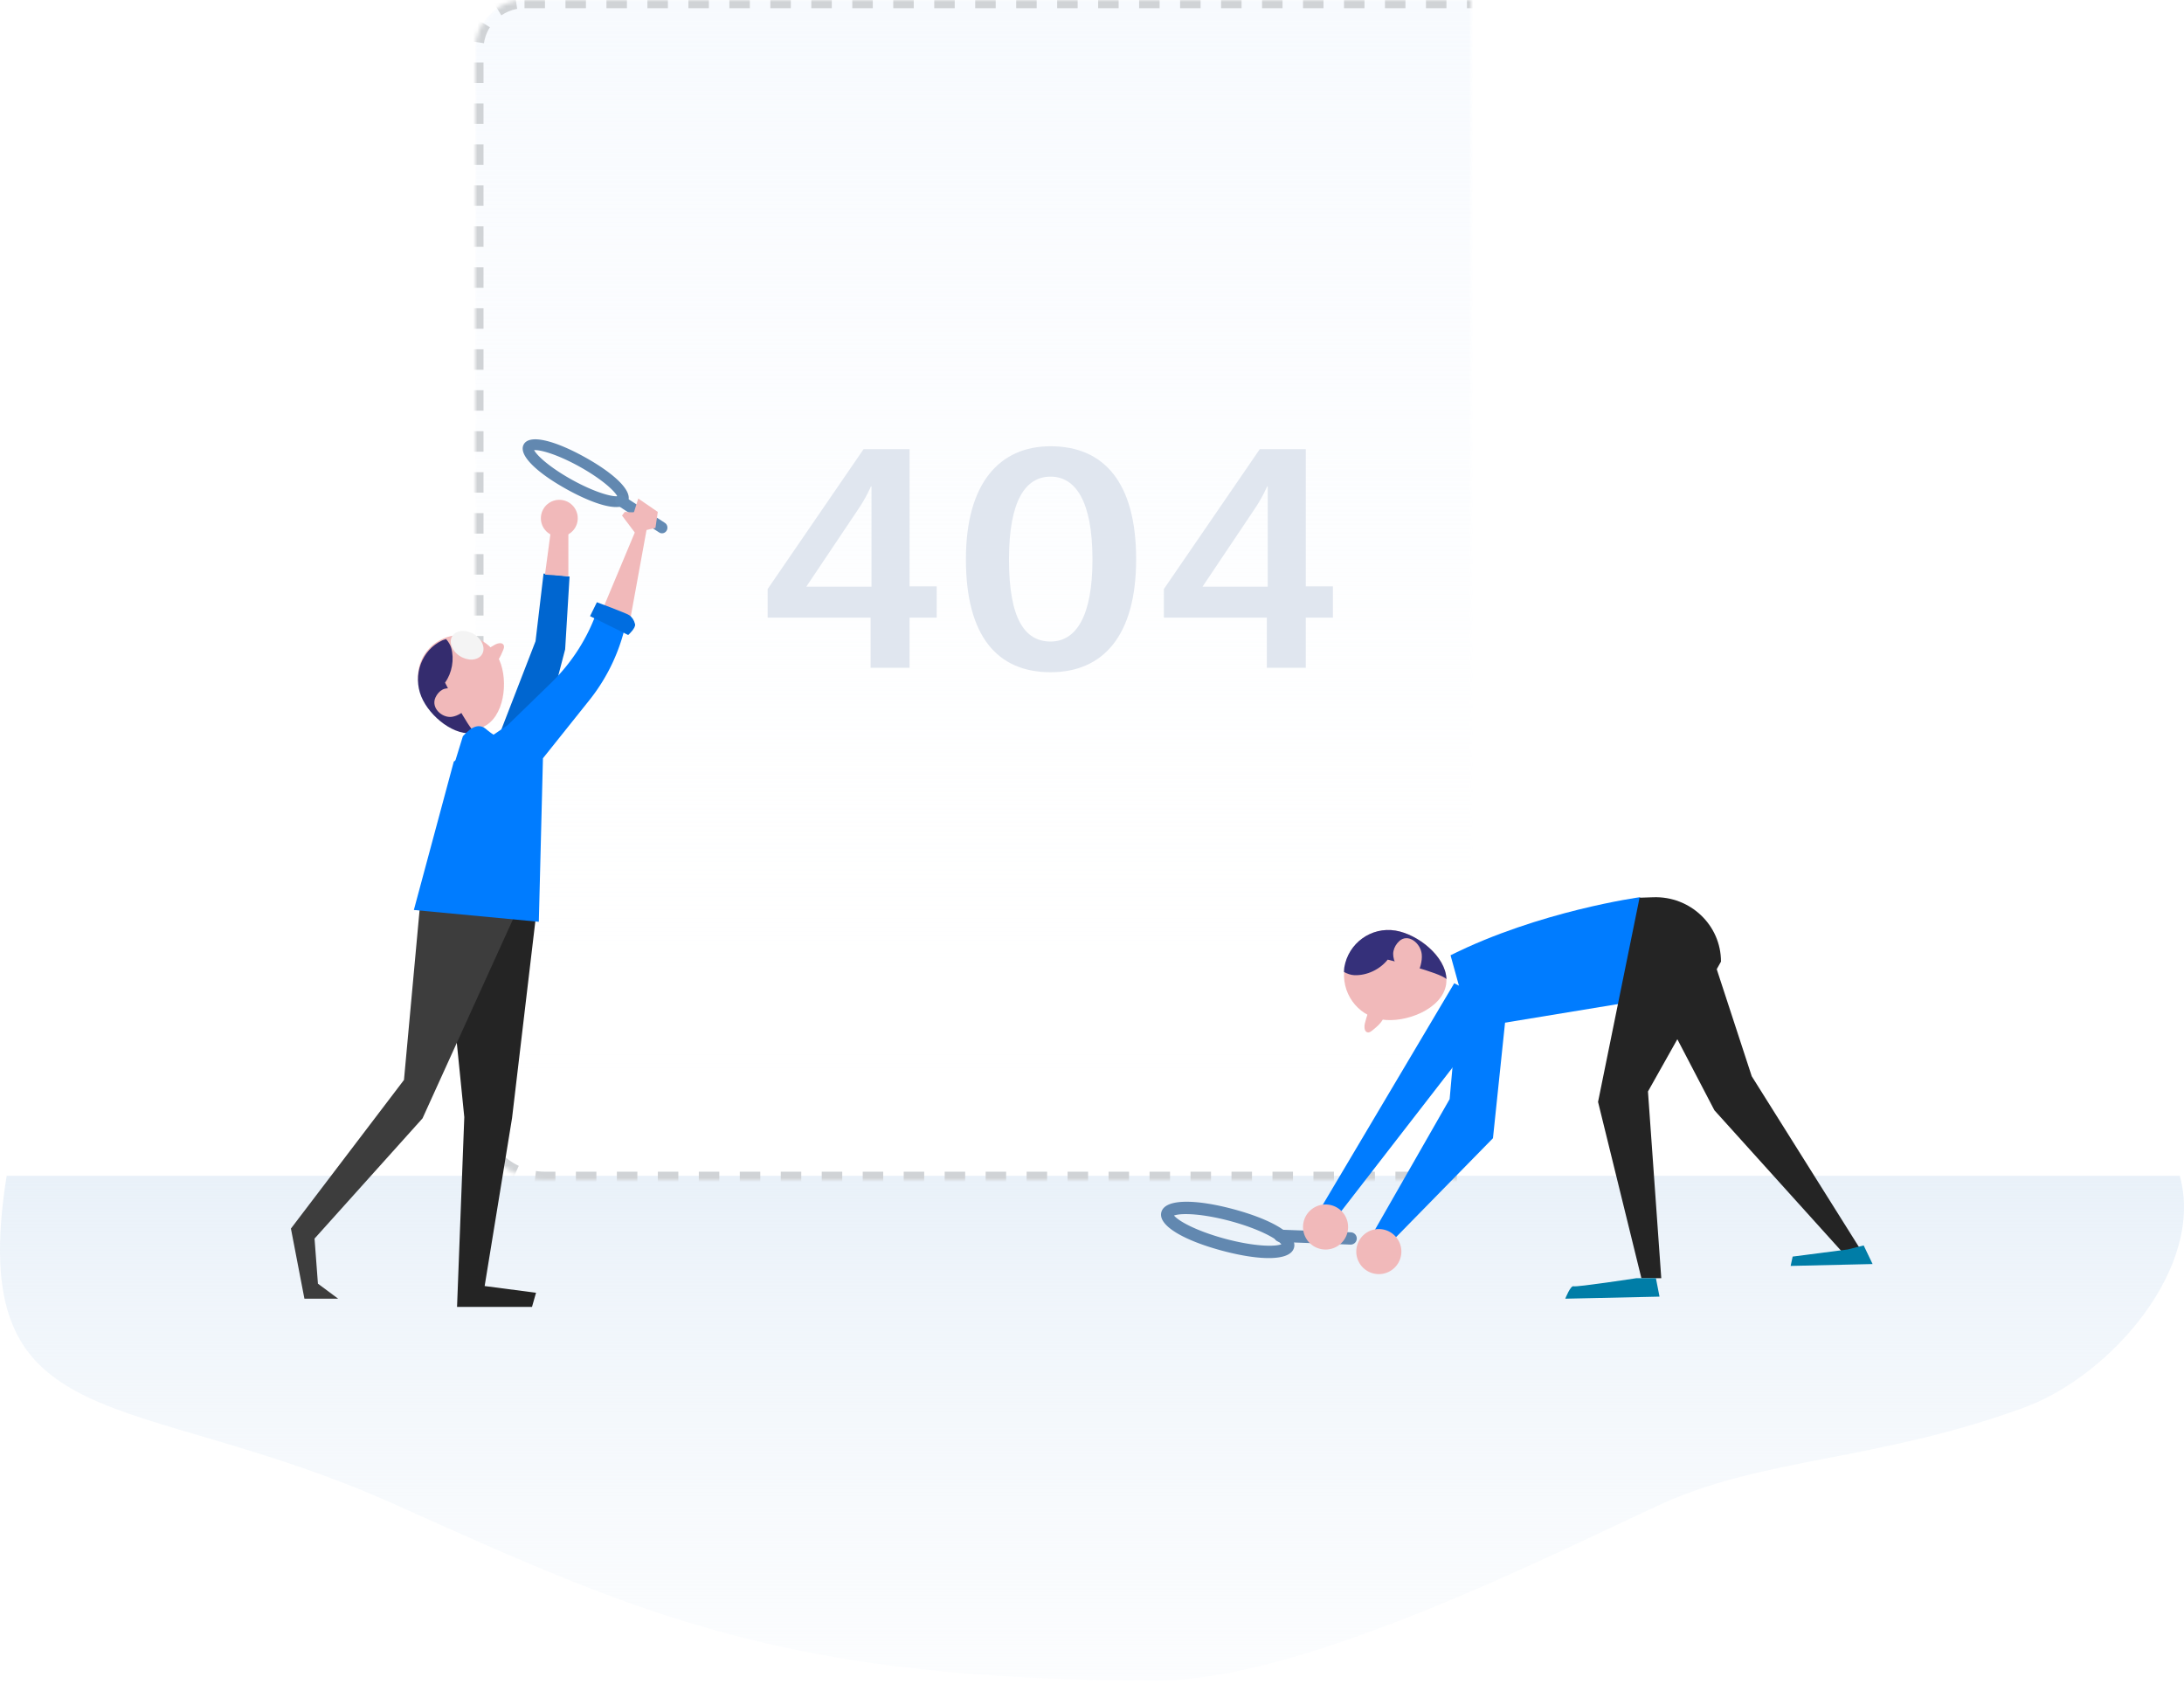 <svg xmlns="http://www.w3.org/2000/svg" xmlns:xlink="http://www.w3.org/1999/xlink" width="533" height="411">
  <defs>
    <linearGradient id="b" x1="50%" x2="50%" y1="162.403%" y2="0%">
      <stop offset="0%" stop-color="#FFF" stop-opacity="0"/>
      <stop offset="100%" stop-color="#E9F1F9"/>
    </linearGradient>
    <path id="c" d="M531.965 0c6.22 22.246-16.748 48.807-38.023 56.591-35.824 13.108-63.526 12.072-88.853 23.703-25.566 11.742-86.671 42.915-122.569 42.915-91.094 0-125.879-15.919-185.972-42.915C31.77 51.194-8.784 65.48 1.624 0h530.341z"/>
    <linearGradient id="d" x1="50%" x2="50%" y1="95.595%" y2="0%">
      <stop offset="0%" stop-color="#FFF" stop-opacity="0"/>
      <stop offset="100%" stop-color="#F7FAFE"/>
    </linearGradient>
    <path id="a" d="M57 0h264c6.627 0 12 5.373 12 12v259c0 9.389-7.611 17-17 17H62c-9.389 0-17-7.611-17-17V12c0-6.627 5.373-12 12-12z"/>
    <mask id="e" width="288" height="288" x="0" y="0" fill="#fff">
      <use xlink:href="#a"/>
    </mask>
  </defs>
  <g fill="none" fill-rule="evenodd">
    <use fill="url(#b)" transform="translate(0 287)" xlink:href="#c"/>
    <g transform="translate(71)">
      <use fill="url(#d)" stroke="#D0D3D6" stroke-dasharray="5 5" stroke-linejoin="bevel" stroke-width="4" mask="url(#e)" xlink:href="#a"/>
      <g transform="matrix(-1 0 0 1 93 104)">
        <path fill="#0066D0" d="M33.303 52.519L45 82.727 34.303 86l-8.227-31.507L25 36.729 31.348 36z"/>
        <path fill="#242424" d="M56 116l-5.309 52.685L52.459 215H34.166l-.983-3.447 12.54-1.641-6.689-41.01-6.034-51L56 116"/>
        <path fill="#3D3D3D" d="M61.315 115l4.096 44.604L93 195.881 89.707 213H81.47l4.941-3.668.825-11.005-26.353-29.347L37 116.401 61.315 115"/>
        <path fill="#007CFF" d="M12.506 43l5.696 1.889a45.456 45.456 0 0 0 11.264 17.754L40.13 73.017l13.123 8.878L63 118.117 32.501 121l-1.007-39.914L20.17 66.908A45.49 45.49 0 0 1 11 46.856L12.506 43"/>
        <path fill="#F1B9BA" d="M18 47.297L10.705 50 6 24.191 7.415 22 18 47.297"/>
        <path fill="#006DE0" d="M20 46.394L10.692 51s-1.908-1.696-1.672-2.666c.24-.97.717-1.698 1.433-2.183.716-.485 7.878-3.151 7.878-3.151L20 46.394"/>
        <path fill="#F1B9BA" d="M25.292 36.673V23.424l3.93-.424L31 36.25z"/>
        <circle cx="27.5" cy="22.5" r="4.5" fill="#F1B9BA"/>
        <g fill-rule="nonzero">
          <path fill="#6288B0" d="M21.318 7.564C28.472 3.6 34.74 1.867 36.182 4.47c1.443 2.603-3.346 7-10.5 10.966-7.154 3.965-13.421 5.697-14.864 3.094-1.443-2.603 3.346-7 10.5-10.966zm12.667-1.646a.078.078 0 0 0 .015.008.403.403 0 0 0-.004-.001l-.01-.007zm-.491-.055c-.618-.008-1.507.139-2.587.437-2.323.642-5.294 1.914-8.304 3.582-3.01 1.669-5.662 3.514-7.438 5.144-.825.758-1.42 1.434-1.742 1.962a3.33 3.33 0 0 0-.082.143c.05.004.106.006.165.006.618.008 1.507-.139 2.587-.437 2.323-.642 5.294-1.914 8.304-3.582 3.01-1.669 5.662-3.514 7.438-5.144.825-.758 1.42-1.434 1.742-1.962.03-.05.058-.098.082-.143a3.127 3.127 0 0 0-.165-.006z"/>
          <path fill="#638BB4" d="M11.87 17.03c.616-.403 1.43-.205 1.817.441.386.646.2 1.496-.418 1.898L3.131 25.97c-.617.402-1.431.204-1.818-.442-.386-.646-.2-1.496.418-1.898l10.138-6.602z"/>
        </g>
        <path fill="#F1B9BA" d="M11.533 20.954c-.076-.047-2.194.24-2.273 0l-1.024-3.269-4.765 3.269.567 3.913L9.066 26l3.133-4.157-.666-.89zM61.132 65.26c-2.29 5.155-9.707 10.458-14.95 8.208-5.246-2.247-6.337-11.199-4.047-16.354 2.29-5.156 8.397-7.51 13.643-5.262 5.246 2.25 7.644 8.252 5.354 13.408"/>
        <path fill="#F1B9BA" d="M46.252 55.344a32.008 32.008 0 0 0-2.967-1.941c-.735-.424-1.894-.686-2.22.118-.16.397.007.847.176 1.241.558 1.322 1.17 2.71 2.31 3.533a3.75 3.75 0 0 0 3.356.517c1.006-.34 1.992-1.133 2.093-2.208-1.01-.204-1.902-.638-2.748-1.26"/>
        <path fill="#342C6E" d="M48 74.836c4.894 1.143 11.144-3.88 13.171-8.784 2.187-5.283-.103-11.434-5.115-13.74-.304-.138-.617-.205-.922-.312-.574.642-1.038 1.403-1.245 2.127-.806 2.821-.193 6.156 1.499 8.501 0 0-5.669 11.263-7.388 12.208"/>
        <path fill="#F1B9BA" d="M56.027 64.342c.752.405 1.333 1.109 1.695 1.898 1.177 2.555-1.615 5.062-3.997 4.73-.77-.108-1.498-.427-2.17-.835-.579-.352-1.145-.804-1.404-1.445-.25-.624-.17-1.35.102-1.962.272-.613.72-1.121 1.206-1.571 1.108-1.019 3.208-1.55 4.568-.815"/>
        <path fill="#F4F4F4" d="M51.793 56.126c-1.974 1.278-4.376 1.138-5.366-.312-.993-1.452-.195-3.662 1.777-4.94 1.975-1.278 4.376-1.138 5.37.312.992 1.449.194 3.66-1.78 4.94"/>
      </g>
      <path fill="#242424" d="M338.772 222l8.99 13.956 8.745 26.743L383 304.907 378.951 306l-31.554-34.99L332 241.481 338.772 222"/>
      <path fill="#007CFF" d="M283.901 240L251 295.456l4.278 1.544L295 245.709 283.901 240"/>
      <path fill="#F1B9BA" d="M269.599 227.147c5.906.984 13.285 7.2 12.314 13.189-.97 5.991-9.925 9.481-15.831 8.5-5.907-.984-9.908-6.639-8.937-12.628.97-5.988 6.547-10.045 12.454-9.06"/>
      <path fill="#F1B9BA" d="M263.232 246.176a34.118 34.118 0 0 0-1.117 3.556c-.224.865-.181 2.124.676 2.26.42.062.81-.224 1.149-.497 1.128-.909 2.309-1.89 2.814-3.275a4.243 4.243 0 0 0-.354-3.598c-.58-.95-1.593-1.768-2.652-1.6.059 1.094-.13 2.124-.516 3.154"/>
      <path fill="#35307A" d="M282 239c-.168-5.542-6.932-10.943-12.434-11.853-5.929-.981-11.527 3.062-12.501 9.03-.057.36-.044.71-.065 1.07.801.447 1.693.749 2.484.783 3.068.135 6.27-1.38 8.185-3.796 0 0 12.915 3.166 14.331 4.766"/>
      <path fill="#F1B9BA" d="M269.072 232.15c.198-.95.725-1.789 1.388-2.41 2.139-2.01 5.228.42 5.51 3.171.091.887-.033 1.79-.253 2.648-.19.744-.48 1.5-1.028 1.963-.53.45-1.244.56-1.895.423-.65-.135-1.251-.498-1.798-.92-1.251-.957-2.282-3.155-1.924-4.874"/>
      <path fill="#007CFF" d="M282.781 268.283L262 304.633l4.74.367 26.614-27.171 3.646-34.88s0-10.65-4.74-9.912c-4.74.733-6.927 6.609-6.927 6.609l-2.552 28.637"/>
      <path fill="#007CFF" d="M283 233.173C304.616 222.365 329.22 219 329.22 219L341 242.266 287.926 251 283 233.173"/>
      <path fill="#242424" d="M329.131 219.124l3.35-.114c9.04-.307 16.532 6.823 16.519 15.717l-17.818 31.698L334.43 312h-4.85L319 268.966l10.131-49.842"/>
      <g fill="#6288B0" fill-rule="nonzero">
        <path d="M258.674 300.798a1.5 1.5 0 1 1-.112 2.998l-17.2-.647a1.5 1.5 0 0 1 .114-2.998l17.198.647z"/>
        <path d="M227.255 305.282c-9.115-2.443-15.722-6.076-14.829-9.409.893-3.333 8.432-3.176 17.547-.734 9.115 2.443 15.722 6.076 14.829 9.409-.894 3.333-8.432 3.176-17.547.734zm-11.74-8.581c.056.067.124.142.204.223.51.512 1.37 1.114 2.51 1.74 2.45 1.349 5.95 2.687 9.803 3.72 3.852 1.032 7.552 1.622 10.349 1.68 1.3.028 2.346-.064 3.043-.253.11-.03.206-.06.288-.09a3.295 3.295 0 0 0-.203-.224c-.51-.512-1.37-1.114-2.51-1.741-2.451-1.348-5.95-2.687-9.803-3.719-3.852-1.032-7.552-1.623-10.349-1.68-1.3-.028-2.346.063-3.043.252-.11.03-.206.06-.289.092z"/>
      </g>
      <path fill="#F1B9BA" d="M258 299.5a5.5 5.5 0 1 1-11 0 5.5 5.5 0 0 1 11 0m13 6a5.5 5.5 0 1 1-11 0 5.5 5.5 0 1 1 11 0"/>
      <path fill="#007DA7" d="M333.122 312l.878 4.493-23 .507s1.277-3.287 2.043-3.032c.767.25 15.291-1.968 15.291-1.968h4.788m50.703-8l2.175 4.54-20 .46.492-2.279 13.431-1.737 3.902-.984"/>
    </g>
    <path fill="#007CFF" d="M112.964 179.708l-2.25 7.296 12.891-6.121c-1.753-.599-3.416-1.572-4.989-2.92-1.573-1.347-3.457-.766-5.652 1.745z"/>
    <path fill="#E0E6EF" d="M196.776 143.2h15.912v-24.48h-.144s-1.008 2.52-3.168 5.688l-12.6 18.792zm31.824 7.56h-6.624V163h-9.504v-12.24h-25.128v-6.984l23.4-34.128h11.232v33.48h6.624v7.632zm7.128-14.256c0-18.576 8.208-27.576 20.664-27.576 13.032 0 20.88 8.856 20.88 27.576 0 18.576-7.992 27.576-20.88 27.576-13.104 0-20.664-8.928-20.664-27.576zm20.664 20.088c6.192 0 10.224-6.12 10.224-20.016 0-14.184-4.104-20.232-10.224-20.232s-10.152 5.832-10.152 20.232c0 14.4 3.816 20.016 10.152 20.016zm37.08-13.392h15.912v-24.48h-.144s-1.008 2.52-3.168 5.688l-12.6 18.792zm31.824 7.56h-6.624V163h-9.504v-12.24H284.04v-6.984l23.4-34.128h11.232v33.48h6.624v7.632z"/>
  </g>
</svg>
